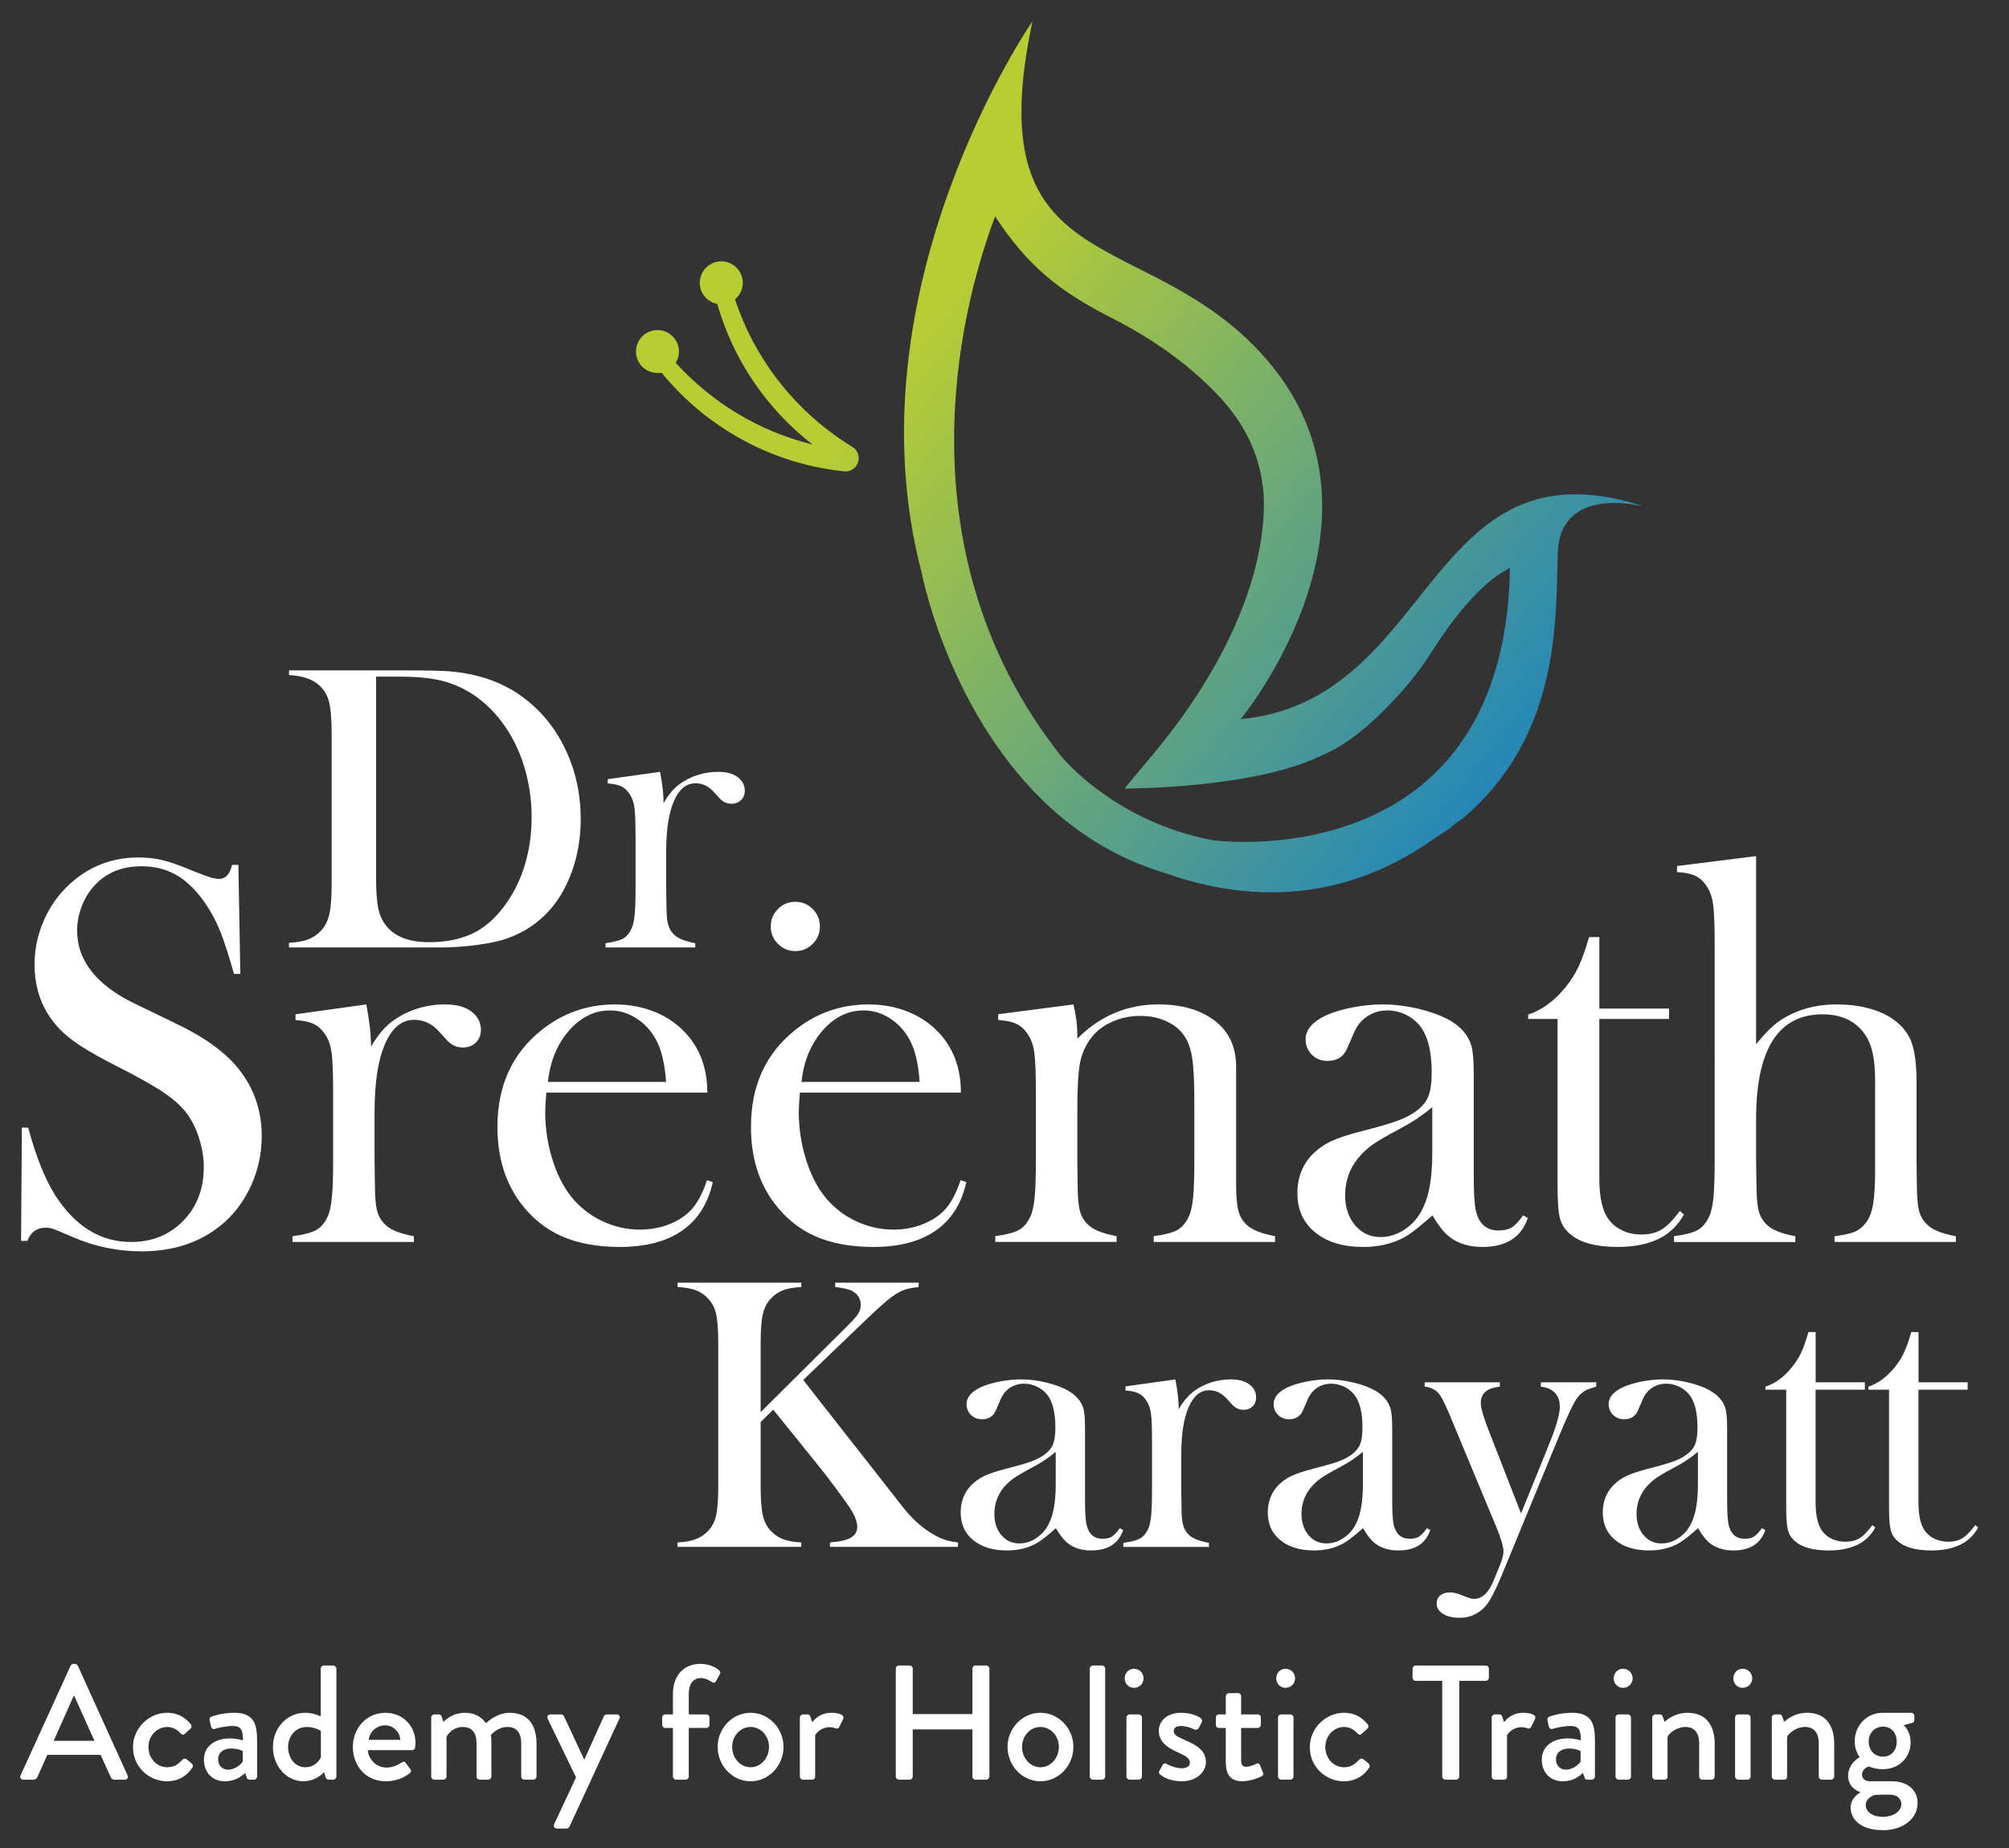 <?xml version="1.0" encoding="utf-8"?>
<!-- Generator: Adobe Illustrator 16.0.0, SVG Export Plug-In . SVG Version: 6.00 Build 0)  -->
<!DOCTYPE svg PUBLIC "-//W3C//DTD SVG 1.1//EN" "http://www.w3.org/Graphics/SVG/1.1/DTD/svg11.dtd">
<svg version="1.1" id="Layer_1" xmlns="http://www.w3.org/2000/svg" xmlns:xlink="http://www.w3.org/1999/xlink" x="0px" y="0px"
	 width="125px" height="115px" viewBox="0 0 125 115" enable-background="new 0 0 125 115" xml:space="preserve">
<rect x="0" y="0" width="125" height="115" fill="#333333" stroke="none"/>
<g>
	<path fill="#FFFFFF" d="M119.367,86.021h3.06v0.46h-3.06v7.01c0,0.849,0.144,1.446,0.432,1.812c0.152,0.198,0.352,0.357,0.602,0.47
		c0.246,0.11,0.517,0.168,0.805,0.168c0.359,0,0.66-0.073,0.901-0.225c0.242-0.148,0.505-0.423,0.795-0.81l0.18,0.152
		c-0.271,0.484-0.638,0.841-1.121,1.073c-0.474,0.231-1.071,0.353-1.784,0.353c-0.949,0-1.64-0.188-2.071-0.556
		c-0.236-0.192-0.391-0.428-0.461-0.695c-0.073-0.268-0.109-0.753-0.109-1.45V86.48h-1.285v-0.19
		c0.521-0.172,1.001-0.497,1.441-0.98c0.271-0.297,0.486-0.59,0.646-0.882c0.161-0.298,0.315-0.674,0.461-1.14l0.121-0.396h0.449
		V86.021z"/>
	<path fill="#FFFFFF" d="M47.327,87.877l5.095-5.062c0.507-0.493,0.822-0.834,0.947-1.016c0.124-0.18,0.186-0.38,0.186-0.597
		c0-0.393-0.192-0.689-0.579-0.892c-0.199-0.095-0.537-0.165-1.012-0.219v-0.271h5.194v0.271c-0.354,0.035-0.647,0.093-0.886,0.174
		c-0.237,0.086-0.495,0.229-0.778,0.432c-0.313,0.227-0.85,0.701-1.613,1.434l-3.905,3.745l5.556,7.084l0.686,0.881
		c0.506,0.627,1.032,1.119,1.579,1.472c0.328,0.218,0.617,0.369,0.866,0.46c0.252,0.095,0.563,0.166,0.942,0.214v0.274h-7.963
		v-0.274c0.603-0.048,1.036-0.147,1.301-0.302c0.264-0.152,0.396-0.381,0.396-0.677c0-0.317-0.164-0.729-0.494-1.227
		c-0.162-0.242-0.461-0.661-0.903-1.253c-0.441-0.595-0.815-1.079-1.121-1.447l-2.711-3.36l-0.782,0.772v3.985
		c0,0.816,0.045,1.428,0.137,1.827c0.093,0.397,0.265,0.727,0.513,0.982c0.217,0.224,0.469,0.388,0.752,0.497
		c0.287,0.112,0.662,0.176,1.127,0.201v0.274h-7.699v-0.274c0.466-0.025,0.842-0.089,1.127-0.201
		c0.285-0.109,0.537-0.273,0.753-0.497c0.257-0.256,0.43-0.58,0.518-0.979c0.089-0.391,0.134-1,0.134-1.831v-8.879
		c0-0.828-0.044-1.438-0.134-1.827c-0.087-0.398-0.26-0.723-0.518-0.979c-0.216-0.234-0.468-0.405-0.759-0.508
		c-0.29-0.106-0.663-0.167-1.121-0.194v-0.271h7.699v0.271c-0.457,0.027-0.829,0.088-1.116,0.194
		c-0.283,0.103-0.538,0.273-0.763,0.508c-0.248,0.256-0.42,0.584-0.513,0.981c-0.092,0.398-0.137,1.004-0.137,1.824V87.877z"/>
	<path fill="#FFFFFF" d="M69.677,95.097l0.206,0.121c-0.292,0.841-0.953,1.266-1.991,1.266c-0.569,0-1.047-0.144-1.422-0.425
		c-0.251-0.184-0.505-0.504-0.773-0.962c-0.536,0.48-0.943,0.797-1.219,0.947c-0.522,0.291-1.129,0.439-1.821,0.439
		c-0.885,0-1.587-0.216-2.105-0.642c-0.52-0.423-0.778-0.998-0.778-1.722c0-0.665,0.212-1.229,0.638-1.676
		c0.242-0.248,0.521-0.445,0.833-0.596c0.313-0.148,0.767-0.297,1.36-0.452c0.699-0.177,1.214-0.326,1.546-0.446
		c0.337-0.121,0.612-0.265,0.839-0.433c0.26-0.188,0.435-0.401,0.531-0.648c0.098-0.253,0.144-0.597,0.144-1.039
		c0-0.941-0.174-1.63-0.528-2.063c-0.161-0.196-0.367-0.355-0.623-0.477c-0.25-0.119-0.515-0.183-0.787-0.183
		c-0.331,0-0.621,0.083-0.879,0.251c-0.256,0.173-0.451,0.403-0.58,0.702l-0.298,0.697c-0.163,0.38-0.452,0.564-0.869,0.564
		c-0.274,0-0.502-0.09-0.688-0.27c-0.184-0.184-0.276-0.404-0.276-0.681c0-0.413,0.289-0.753,0.87-1.037
		c0.313-0.145,0.702-0.261,1.164-0.357c0.463-0.088,0.917-0.137,1.356-0.137c0.502,0,1.02,0.064,1.56,0.193
		c0.536,0.127,0.99,0.291,1.349,0.497c0.523,0.295,0.852,0.681,0.981,1.152c0.062,0.246,0.093,0.65,0.093,1.22v4.455
		c0,0.756,0.032,1.272,0.099,1.547c0.136,0.564,0.462,0.853,0.988,0.853c0.247,0,0.441-0.043,0.581-0.132
		C69.318,95.536,69.484,95.36,69.677,95.097 M65.688,90.346c-0.433,0.365-0.908,0.684-1.429,0.954
		c-0.586,0.313-0.987,0.549-1.213,0.711c-0.224,0.162-0.427,0.354-0.614,0.577c-0.375,0.471-0.563,1.012-0.563,1.632
		c0,0.523,0.145,0.966,0.438,1.312c0.293,0.344,0.664,0.513,1.112,0.513c0.393,0,0.763-0.116,1.111-0.367
		c0.346-0.242,0.608-0.565,0.785-0.98c0.249-0.536,0.372-1.313,0.372-2.335V90.346z"/>
	<path fill="#FFFFFF" d="M73.343,87.693c0.287-0.503,0.613-0.883,0.972-1.143c0.667-0.473,1.427-0.71,2.281-0.71
		c0.52,0,0.918,0.117,1.189,0.35c0.252,0.208,0.371,0.464,0.371,0.769c0,0.226-0.069,0.413-0.219,0.558
		c-0.148,0.145-0.341,0.216-0.573,0.216c-0.271,0-0.509-0.115-0.712-0.339l-0.373-0.406c-0.298-0.312-0.646-0.473-1.047-0.473
		c-0.549,0-0.973,0.356-1.276,1.059c-0.31,0.709-0.457,1.689-0.457,2.948v2.251l0.012,0.914c0,0.549,0.032,0.948,0.098,1.201
		c0.063,0.253,0.186,0.462,0.37,0.631c0.224,0.217,0.639,0.38,1.243,0.49v0.253h-5.328v-0.253c0.482-0.063,0.827-0.149,1.036-0.268
		c0.209-0.115,0.378-0.317,0.506-0.592c0.088-0.185,0.151-0.46,0.188-0.834c0.035-0.371,0.055-0.91,0.055-1.615v-2.96
		c0-0.821-0.02-1.396-0.061-1.73c-0.043-0.333-0.131-0.602-0.269-0.81c-0.135-0.226-0.3-0.39-0.493-0.484
		c-0.19-0.102-0.469-0.165-0.829-0.185v-0.257l3.105-0.434C73.27,86.563,73.343,87.18,73.343,87.693"/>
	<path fill="#FFFFFF" d="M88.787,95.097l0.203,0.121c-0.285,0.841-0.952,1.266-1.985,1.266c-0.573,0-1.046-0.144-1.427-0.425
		c-0.249-0.184-0.505-0.504-0.771-0.962c-0.54,0.48-0.944,0.797-1.223,0.947c-0.521,0.291-1.129,0.439-1.818,0.439
		c-0.885,0-1.586-0.216-2.105-0.642c-0.521-0.423-0.778-0.998-0.778-1.722c0-0.665,0.213-1.229,0.639-1.676
		c0.239-0.248,0.519-0.445,0.832-0.596c0.313-0.148,0.765-0.297,1.361-0.452c0.697-0.177,1.215-0.326,1.548-0.446
		c0.332-0.121,0.612-0.265,0.838-0.433c0.255-0.188,0.433-0.401,0.528-0.648c0.1-0.253,0.144-0.597,0.144-1.039
		c0-0.941-0.175-1.63-0.529-2.063c-0.159-0.196-0.364-0.355-0.621-0.477c-0.253-0.119-0.518-0.183-0.789-0.183
		c-0.328,0-0.621,0.083-0.877,0.251c-0.257,0.173-0.448,0.403-0.581,0.702l-0.301,0.697c-0.161,0.38-0.449,0.564-0.87,0.564
		c-0.268,0-0.499-0.09-0.683-0.27c-0.187-0.184-0.277-0.404-0.277-0.681c0-0.413,0.287-0.753,0.867-1.037
		c0.314-0.145,0.702-0.261,1.169-0.357c0.458-0.088,0.913-0.137,1.351-0.137c0.505,0,1.025,0.064,1.562,0.193
		c0.54,0.127,0.989,0.291,1.354,0.497c0.52,0.295,0.846,0.681,0.978,1.152c0.064,0.246,0.097,0.65,0.097,1.22v4.455
		c0,0.756,0.03,1.272,0.096,1.547c0.137,0.564,0.466,0.853,0.986,0.853c0.247,0,0.445-0.043,0.585-0.132
		C88.427,95.536,88.596,95.36,88.787,95.097 M84.801,90.346c-0.433,0.365-0.909,0.684-1.432,0.954
		c-0.583,0.313-0.988,0.549-1.212,0.711c-0.225,0.162-0.43,0.354-0.612,0.577c-0.377,0.471-0.567,1.012-0.567,1.632
		c0,0.523,0.149,0.966,0.44,1.312c0.29,0.344,0.661,0.513,1.11,0.513c0.394,0,0.761-0.116,1.109-0.367
		c0.351-0.242,0.614-0.565,0.79-0.98c0.249-0.536,0.373-1.313,0.373-2.335V90.346z"/>
	<path fill="#FFFFFF" d="M88.644,86.021h4.673v0.27c-0.331,0.045-0.566,0.108-0.712,0.188c-0.312,0.179-0.47,0.453-0.47,0.821
		c0,0.317,0.166,0.895,0.492,1.721l2.012,5.16l1.761-4.344c0.438-1.082,0.653-1.848,0.653-2.297c0-0.36-0.101-0.648-0.303-0.861
		c-0.196-0.212-0.493-0.344-0.879-0.389v-0.27h3.445v0.27c-0.343,0.094-0.602,0.19-0.764,0.298c-0.166,0.104-0.321,0.268-0.478,0.49
		c-0.233,0.357-0.602,1.151-1.106,2.379l-3.491,8.479c-0.419,1.017-0.761,1.676-1.017,1.977c-0.433,0.505-0.979,0.761-1.651,0.761
		c-0.423,0-0.768-0.083-1.03-0.248c-0.26-0.163-0.392-0.381-0.392-0.646c0-0.207,0.076-0.375,0.229-0.496
		c0.152-0.129,0.353-0.188,0.603-0.188c0.207,0,0.449,0.054,0.721,0.167c0.264,0.104,0.438,0.173,0.509,0.192
		c0.075,0.024,0.168,0.042,0.271,0.042c0.496,0,0.904-0.378,1.21-1.13l0.377-0.918c0.159-0.386,0.24-0.685,0.24-0.894
		c0-0.297-0.15-0.817-0.457-1.556l-2.499-6.005l-0.356-0.865c-0.216-0.513-0.391-0.878-0.506-1.095
		c-0.125-0.219-0.243-0.372-0.364-0.472c-0.2-0.152-0.44-0.246-0.721-0.273V86.021z"/>
	<path fill="#FFFFFF" d="M109.629,95.097l0.208,0.121c-0.289,0.841-0.951,1.266-1.988,1.266c-0.568,0-1.049-0.144-1.426-0.425
		c-0.246-0.184-0.502-0.504-0.771-0.962c-0.537,0.48-0.947,0.797-1.219,0.947c-0.525,0.291-1.132,0.439-1.822,0.439
		c-0.888,0-1.589-0.216-2.103-0.642c-0.522-0.423-0.783-0.998-0.783-1.722c0-0.665,0.217-1.229,0.641-1.676
		c0.241-0.248,0.516-0.445,0.83-0.596c0.317-0.148,0.77-0.297,1.362-0.452c0.701-0.177,1.212-0.326,1.549-0.446
		c0.335-0.121,0.615-0.265,0.834-0.433c0.262-0.188,0.438-0.401,0.533-0.648c0.098-0.253,0.144-0.597,0.144-1.039
		c0-0.941-0.175-1.63-0.527-2.063c-0.161-0.196-0.368-0.355-0.621-0.477c-0.252-0.119-0.52-0.183-0.788-0.183
		c-0.334,0-0.624,0.083-0.882,0.251c-0.256,0.173-0.452,0.403-0.578,0.702l-0.301,0.697c-0.16,0.38-0.449,0.564-0.87,0.564
		c-0.272,0-0.5-0.09-0.685-0.27c-0.183-0.184-0.276-0.404-0.276-0.681c0-0.413,0.287-0.753,0.866-1.037
		c0.316-0.145,0.704-0.261,1.164-0.357c0.467-0.088,0.918-0.137,1.358-0.137c0.503,0,1.02,0.064,1.561,0.193
		c0.536,0.127,0.982,0.291,1.348,0.497c0.522,0.295,0.851,0.681,0.98,1.152c0.063,0.246,0.095,0.65,0.095,1.22v4.455
		c0,0.756,0.034,1.272,0.096,1.547c0.138,0.564,0.466,0.853,0.991,0.853c0.247,0,0.44-0.043,0.584-0.132
		C109.272,95.536,109.438,95.36,109.629,95.097 M105.644,90.346c-0.433,0.365-0.91,0.684-1.429,0.954
		c-0.587,0.313-0.991,0.549-1.216,0.711s-0.424,0.354-0.609,0.577c-0.376,0.471-0.563,1.012-0.563,1.632
		c0,0.523,0.143,0.966,0.438,1.312c0.289,0.344,0.659,0.513,1.108,0.513c0.394,0,0.763-0.116,1.111-0.367
		c0.352-0.242,0.612-0.565,0.786-0.98c0.25-0.536,0.374-1.313,0.374-2.335V90.346z"/>
	<path fill="#FFFFFF" d="M112.967,86.021h3.063v0.46h-3.063v7.01c0,0.849,0.146,1.446,0.433,1.812
		c0.151,0.198,0.353,0.357,0.601,0.47c0.25,0.11,0.519,0.168,0.809,0.168c0.358,0,0.659-0.073,0.9-0.225
		c0.238-0.148,0.503-0.423,0.792-0.81l0.18,0.152c-0.264,0.484-0.638,0.841-1.111,1.073c-0.48,0.231-1.078,0.353-1.792,0.353
		c-0.951,0-1.639-0.188-2.071-0.556c-0.233-0.192-0.384-0.428-0.46-0.695c-0.073-0.268-0.11-0.753-0.11-1.45V86.48h-1.291v-0.19
		c0.525-0.172,1.009-0.497,1.452-0.98c0.263-0.297,0.482-0.59,0.64-0.882c0.163-0.298,0.317-0.674,0.461-1.14l0.12-0.396h0.449
		V86.021z"/>
	<path fill="#FFFFFF" d="M1.311,77.219l0.051-7.056l0.394,0.017c0.479,1.793,1.048,3.212,1.708,4.246
		c1.242,1.907,2.804,2.862,4.685,2.862c1.312,0,2.392-0.436,3.248-1.314c0.855-0.879,1.282-1.99,1.282-3.333
		c0-0.581-0.095-1.177-0.282-1.779c-0.188-0.604-0.443-1.121-0.761-1.558c-0.331-0.44-0.795-0.87-1.392-1.276
		c-0.599-0.412-1.514-0.932-2.744-1.559c-1.082-0.547-1.912-1.011-2.488-1.385c-0.575-0.375-1.04-0.755-1.393-1.146
		c-0.98-1.068-1.469-2.375-1.469-3.914c0-0.944,0.19-1.855,0.572-2.734c0.383-0.877,0.914-1.628,1.598-2.256
		c1.209-1.115,2.638-1.674,4.289-1.674c0.537,0,1.033,0.053,1.489,0.163c0.454,0.108,1.065,0.321,1.829,0.64
		c0.568,0.228,0.957,0.373,1.163,0.437c0.206,0.061,0.387,0.094,0.547,0.094c0.397,0,0.664-0.291,0.803-0.873h0.392l0.121,6.786
		h-0.394c-0.306-1.083-0.572-1.912-0.793-2.487c-0.223-0.575-0.486-1.108-0.793-1.597c-0.557-0.89-1.172-1.547-1.842-1.976
		c-0.671-0.427-1.446-0.639-2.321-0.639c-1.274,0-2.281,0.433-3.021,1.3c-0.307,0.354-0.55,0.771-0.726,1.249
		c-0.176,0.48-0.264,0.958-0.264,1.437c0,1.905,1.222,3.44,3.669,4.604l2.406,1.162c1.853,0.879,3.191,1.849,4.011,2.909
		c0.933,1.185,1.4,2.567,1.4,4.138c0,1.052-0.211,2.049-0.633,3.004c-0.592,1.329-1.481,2.354-2.668,3.077
		c-1.184,0.724-2.58,1.083-4.186,1.083c-1.469,0-2.882-0.294-4.239-0.874c-0.705-0.306-1.129-0.482-1.263-0.527
		c-0.138-0.047-0.292-0.069-0.463-0.069c-0.547,0-0.922,0.278-1.127,0.819H1.311z"/>
	<path fill="#FFFFFF" d="M23.086,65.133c0.41-0.714,0.872-1.256,1.385-1.624c0.946-0.667,2.023-1.004,3.231-1.004
		c0.739,0,1.304,0.164,1.692,0.493c0.353,0.296,0.529,0.661,0.529,1.094c0,0.318-0.106,0.58-0.315,0.786
		c-0.212,0.206-0.481,0.308-0.812,0.308c-0.389,0-0.725-0.159-1.01-0.479l-0.528-0.579c-0.422-0.444-0.917-0.666-1.488-0.666
		c-0.775,0-1.379,0.499-1.813,1.503c-0.434,0.999-0.65,2.398-0.65,4.185v3.19l0.019,1.295c0,0.775,0.046,1.343,0.136,1.699
		c0.091,0.359,0.268,0.66,0.531,0.896c0.317,0.308,0.905,0.539,1.759,0.701v0.357h-7.555v-0.357c0.684-0.093,1.174-0.22,1.47-0.383
		c0.297-0.164,0.537-0.444,0.719-0.841c0.124-0.265,0.213-0.655,0.263-1.184c0.054-0.527,0.079-1.291,0.079-2.287v-4.199
		c0-1.17-0.029-1.986-0.085-2.459c-0.058-0.47-0.182-0.854-0.377-1.148c-0.193-0.316-0.427-0.546-0.701-0.687
		c-0.274-0.145-0.667-0.23-1.178-0.266v-0.359l4.405-0.613C22.989,63.527,23.086,64.404,23.086,65.133"/>
	<path fill="#FFFFFF" d="M33.992,67.99c-0.047,0.561-0.069,0.966-0.069,1.215c0,0.992,0.144,1.962,0.434,2.901
		c0.29,0.95,0.685,1.737,1.183,2.363c0.513,0.637,1.146,1.138,1.901,1.504c0.756,0.362,1.546,0.546,2.377,0.546
		c0.613,0,1.196-0.104,1.745-0.306c0.552-0.209,1.009-0.491,1.372-0.855c0.409-0.402,0.761-1.039,1.056-1.915l0.36,0.119
		c-0.297,1.335-0.932,2.339-1.906,3.017c-0.974,0.679-2.27,1.018-3.889,1.018c-1.4,0-2.604-0.226-3.606-0.666
		c-1.003-0.444-1.851-1.132-2.546-2.053c-0.968-1.286-1.453-2.869-1.453-4.752c0-2.565,0.917-4.571,2.752-6.031
		c1.333-1.062,2.854-1.59,4.563-1.59c0.912,0,1.756,0.164,2.531,0.486c0.774,0.325,1.429,0.796,1.965,1.407
		c0.831,0.959,1.248,2.156,1.248,3.592H33.992z M41.444,67.325c-0.08-1.14-0.29-2.017-0.63-2.632
		c-0.306-0.561-0.714-1.002-1.225-1.326c-0.51-0.324-1.054-0.488-1.633-0.488c-0.975,0-1.829,0.424-2.562,1.265
		c-0.731,0.847-1.166,1.903-1.301,3.182H41.444z"/>
	<path fill="#FFFFFF" d="M49.769,67.99c-0.046,0.561-0.068,0.966-0.068,1.215c0,0.992,0.146,1.962,0.434,2.901
		c0.29,0.95,0.686,1.737,1.185,2.363c0.511,0.637,1.144,1.138,1.899,1.504c0.755,0.362,1.547,0.546,2.375,0.546
		c0.614,0,1.196-0.104,1.746-0.306c0.552-0.209,1.008-0.491,1.373-0.855c0.408-0.402,0.759-1.039,1.055-1.915l0.358,0.119
		c-0.296,1.335-0.931,2.339-1.906,3.017c-0.974,0.679-2.269,1.018-3.888,1.018c-1.401,0-2.604-0.226-3.606-0.666
		c-1.003-0.444-1.851-1.132-2.545-2.053c-0.971-1.286-1.456-2.869-1.456-4.752c0-2.565,0.918-4.571,2.754-6.031
		c1.333-1.062,2.854-1.59,4.563-1.59c0.912,0,1.756,0.164,2.53,0.486c0.774,0.325,1.43,0.796,1.967,1.407
		c0.83,0.959,1.248,2.156,1.248,3.592H49.769z M57.22,67.325c-0.08-1.14-0.288-2.017-0.63-2.632
		c-0.305-0.561-0.714-1.002-1.224-1.326c-0.512-0.324-1.055-0.488-1.633-0.488c-0.977,0-1.831,0.424-2.563,1.265
		c-0.731,0.847-1.165,1.903-1.301,3.182H57.22z"/>
	<path fill="#FFFFFF" d="M66.79,62.505c0.159,0.666,0.241,1.282,0.241,1.855v0.274c1.413-1.419,3.095-2.13,5.045-2.13
		c1.458,0,2.629,0.34,3.518,1.023c0.878,0.673,1.318,1.627,1.318,2.868v7.238c0,0.775,0.045,1.343,0.136,1.698
		c0.092,0.36,0.27,0.661,0.528,0.896c0.322,0.308,0.906,0.539,1.759,0.701v0.357h-7.551v-0.357c0.684-0.093,1.174-0.223,1.47-0.387
		c0.296-0.166,0.533-0.446,0.716-0.844c0.126-0.26,0.214-0.656,0.267-1.185c0.052-0.532,0.075-1.29,0.075-2.279v-3.62
		c0-1.24-0.039-2.15-0.128-2.729c-0.085-0.582-0.244-1.051-0.484-1.403c-0.263-0.396-0.637-0.708-1.127-0.93
		c-0.487-0.22-1.023-0.332-1.62-0.332c-0.637,0-1.23,0.124-1.783,0.376c-0.55,0.249-0.984,0.59-1.301,1.022
		c-0.343,0.457-0.567,0.97-0.673,1.547c-0.11,0.571-0.164,1.526-0.164,2.86v3.343l0.018,1.264c0,0.775,0.046,1.343,0.135,1.698
		c0.091,0.36,0.268,0.661,0.532,0.896c0.317,0.308,0.905,0.539,1.759,0.701v0.357h-7.553v-0.357c0.684-0.093,1.172-0.22,1.466-0.383
		c0.3-0.164,0.537-0.444,0.722-0.841c0.125-0.265,0.213-0.655,0.265-1.184c0.051-0.527,0.076-1.291,0.076-2.287v-4.199
		c0-1.17-0.027-1.986-0.087-2.459c-0.057-0.47-0.182-0.854-0.373-1.148c-0.195-0.316-0.43-0.546-0.704-0.687
		c-0.274-0.145-0.665-0.23-1.179-0.266v-0.359L66.79,62.505z"/>
	<path fill="#FFFFFF" d="M94.773,75.631l0.286,0.168c-0.406,1.197-1.344,1.798-2.817,1.798c-0.812,0-1.485-0.201-2.019-0.601
		c-0.355-0.262-0.718-0.718-1.095-1.365c-0.766,0.686-1.344,1.134-1.73,1.351c-0.742,0.41-1.604,0.615-2.585,0.615
		c-1.254,0-2.252-0.305-2.984-0.906c-0.739-0.603-1.106-1.416-1.106-2.444c0-0.947,0.3-1.736,0.903-2.373
		c0.346-0.354,0.739-0.638,1.18-0.846c0.445-0.213,1.091-0.428,1.936-0.64c0.989-0.255,1.722-0.462,2.196-0.639
		c0.473-0.168,0.869-0.376,1.186-0.613c0.362-0.261,0.614-0.568,0.753-0.922c0.136-0.357,0.203-0.845,0.203-1.469
		c0-1.335-0.247-2.307-0.752-2.926c-0.227-0.285-0.521-0.514-0.878-0.684c-0.36-0.17-0.733-0.257-1.118-0.257
		c-0.469,0-0.886,0.122-1.25,0.361c-0.365,0.237-0.636,0.566-0.822,0.989l-0.429,0.991c-0.229,0.539-0.636,0.802-1.226,0.802
		c-0.388,0-0.713-0.125-0.979-0.381c-0.259-0.259-0.392-0.58-0.392-0.968c0-0.579,0.413-1.069,1.232-1.468
		c0.445-0.205,0.996-0.378,1.652-0.505c0.658-0.134,1.299-0.194,1.929-0.194c0.706,0,1.441,0.091,2.206,0.271
		c0.765,0.185,1.402,0.416,1.92,0.699c0.74,0.422,1.203,0.968,1.387,1.64c0.087,0.344,0.137,0.92,0.137,1.727v6.327
		c0,1.068,0.042,1.799,0.135,2.188c0.193,0.809,0.663,1.215,1.403,1.215c0.352,0,0.626-0.066,0.829-0.195
		C94.267,76.26,94.496,76.005,94.773,75.631 M89.117,68.896c-0.614,0.513-1.29,0.966-2.028,1.35
		c-0.831,0.444-1.406,0.784-1.724,1.009c-0.315,0.229-0.608,0.504-0.869,0.822c-0.533,0.661-0.802,1.431-0.802,2.307
		c0,0.751,0.209,1.373,0.623,1.864c0.415,0.487,0.941,0.734,1.578,0.734c0.555,0,1.081-0.176,1.572-0.521
		c0.499-0.35,0.867-0.813,1.119-1.395c0.353-0.76,0.53-1.869,0.53-3.315V68.896z"/>
	<path fill="#FFFFFF" d="M99.51,62.763h4.337v0.648H99.51v9.943c0,1.199,0.205,2.055,0.611,2.565
		c0.217,0.288,0.503,0.508,0.851,0.665c0.352,0.164,0.733,0.239,1.143,0.239c0.511,0,0.938-0.104,1.277-0.313
		c0.34-0.212,0.716-0.595,1.126-1.153l0.256,0.222c-0.377,0.681-0.904,1.188-1.581,1.52c-0.68,0.328-1.527,0.497-2.544,0.497
		c-1.341,0-2.32-0.263-2.936-0.787c-0.331-0.272-0.548-0.596-0.651-0.983c-0.101-0.38-0.151-1.069-0.151-2.059V63.411h-1.828v-0.275
		c0.739-0.238,1.421-0.702,2.051-1.384c0.378-0.42,0.681-0.841,0.911-1.256s0.446-0.955,0.654-1.615l0.175-0.566h0.637V62.763z"/>
	<path fill="#FFFFFF" d="M109.264,53.275v11.704c0.402-0.49,0.756-0.867,1.064-1.142c0.309-0.272,0.677-0.515,1.109-0.719
		c0.833-0.409,1.778-0.613,2.835-0.613c1.347,0,2.458,0.268,3.334,0.801c0.629,0.398,1.059,0.886,1.294,1.461
		c0.23,0.575,0.349,1.436,0.349,2.587v4.982l0.017,1.299c0,0.775,0.046,1.343,0.135,1.699c0.093,0.359,0.27,0.657,0.534,0.896
		c0.316,0.308,0.903,0.539,1.76,0.701v0.357h-7.549v-0.357c0.601-0.081,1.03-0.178,1.286-0.29c0.256-0.115,0.485-0.31,0.688-0.581
		c0.211-0.285,0.352-0.674,0.43-1.162c0.081-0.487,0.121-1.21,0.121-2.165v-5.414c0-0.818-0.065-1.468-0.194-1.945
		c-0.117-0.479-0.332-0.893-0.626-1.248c-0.579-0.67-1.4-1.005-2.456-1.005c-2.751,0-4.13,2.175-4.13,6.52v2.731l0.022,1.264
		c0,0.775,0.043,1.343,0.135,1.699c0.087,0.359,0.271,0.657,0.528,0.896c0.316,0.308,0.904,0.539,1.757,0.701v0.357h-7.551v-0.357
		c0.683-0.093,1.176-0.223,1.471-0.386c0.298-0.167,0.533-0.447,0.716-0.84c0.127-0.265,0.213-0.661,0.268-1.189
		c0.05-0.529,0.075-1.296,0.075-2.294V58.822c0-1.159-0.028-1.979-0.084-2.457c-0.057-0.477-0.186-0.866-0.377-1.159
		c-0.193-0.321-0.43-0.546-0.701-0.683c-0.272-0.138-0.662-0.224-1.179-0.257v-0.375L109.264,53.275z"/>
	<path fill="#FFFFFF" d="M17.982,58.668c0.489-0.023,0.88-0.093,1.174-0.203c0.295-0.108,0.561-0.285,0.796-0.529
		c0.26-0.271,0.439-0.613,0.538-1.029c0.096-0.416,0.145-1.055,0.145-1.914v-9.31c0-0.926-0.058-1.604-0.17-2.035
		c-0.113-0.426-0.335-0.78-0.664-1.057c-0.413-0.348-1.019-0.54-1.819-0.583v-0.291h6.947c1.541,0,2.522,0.017,2.944,0.052
		c1.776,0.135,3.284,0.639,4.521,1.516c1.178,0.834,2.097,1.926,2.753,3.277c0.657,1.352,0.984,2.823,0.984,4.415
		c0,1.162-0.186,2.259-0.561,3.29c-0.375,1.032-0.896,1.891-1.56,2.57c-0.934,0.962-2.102,1.572-3.499,1.833
		c-1.044,0.194-2.11,0.291-3.196,0.291h-9.335V58.668z M23.401,42.108v12.556c0,0.826,0.047,1.455,0.138,1.883
		c0.094,0.429,0.266,0.795,0.519,1.098c0.54,0.656,1.415,0.987,2.627,0.987c1.037,0,1.922-0.173,2.66-0.514
		c0.736-0.34,1.396-0.894,1.979-1.662c0.57-0.738,1.006-1.589,1.304-2.544c0.299-0.955,0.45-1.971,0.45-3.05
		c0-1.194-0.182-2.332-0.543-3.411c-0.361-1.078-0.88-2.021-1.555-2.831c-0.934-1.118-2.05-1.86-3.346-2.22
		c-0.707-0.195-1.608-0.292-2.704-0.292H23.401z"/>
	<path fill="#FFFFFF" d="M41.287,49.977c0.304-0.53,0.644-0.931,1.023-1.2c0.7-0.494,1.495-0.745,2.389-0.745
		c0.546,0,0.963,0.124,1.25,0.368c0.26,0.219,0.391,0.488,0.391,0.809c0,0.236-0.078,0.428-0.233,0.579
		c-0.157,0.152-0.356,0.228-0.601,0.228c-0.287,0-0.535-0.119-0.745-0.352l-0.392-0.429c-0.312-0.329-0.677-0.491-1.099-0.491
		c-0.573,0-1.02,0.369-1.339,1.108c-0.32,0.741-0.48,1.771-0.48,3.091V55.3l0.014,0.958c0,0.574,0.032,0.992,0.099,1.255
		c0.068,0.265,0.2,0.486,0.393,0.663c0.235,0.228,0.669,0.398,1.301,0.518v0.265h-5.583v-0.265c0.503-0.068,0.868-0.163,1.085-0.284
		c0.22-0.121,0.397-0.329,0.532-0.622c0.091-0.192,0.157-0.482,0.196-0.873c0.038-0.39,0.056-0.952,0.056-1.691V52.12
		c0-0.861-0.022-1.468-0.063-1.813c-0.043-0.349-0.135-0.632-0.279-0.851c-0.142-0.234-0.316-0.403-0.517-0.51
		c-0.203-0.102-0.493-0.168-0.872-0.194v-0.265l3.256-0.456C41.215,48.789,41.287,49.438,41.287,49.977"/>
	<path fill="#FFFFFF" d="M49.484,56.119c0.421,0,0.781,0.147,1.08,0.446c0.3,0.301,0.449,0.663,0.449,1.094
		c0,0.42-0.149,0.78-0.449,1.079c-0.299,0.299-0.659,0.449-1.08,0.449c-0.42,0-0.78-0.15-1.079-0.449
		c-0.3-0.299-0.449-0.658-0.449-1.079c0-0.432,0.149-0.793,0.449-1.094C48.704,56.266,49.064,56.119,49.484,56.119"/>
	<g>
		<defs>
			<path id="SVGID_1_" d="M44.123,16.494c-0.351,0.243-0.583,0.648-0.583,1.104c0,0.656,0.469,1.2,1.088,1.313
				c1.004,3.516,3.112,6.568,5.929,8.751c-3.335-0.82-6.282-2.625-8.514-5.086c0.128-0.202,0.201-0.442,0.201-0.702
				c0-0.736-0.599-1.334-1.335-1.334c-0.142,0-0.279,0.022-0.406,0.063c-0.318,0.1-0.583,0.315-0.747,0.598
				c-0.118,0.195-0.185,0.427-0.185,0.673c0,0.74,0.599,1.338,1.338,1.338c0.086,0,0.168-0.007,0.25-0.024
				c2.464,3.015,5.946,5.168,9.925,5.933c0.446,0.084,0.895,0.153,1.352,0.199c0.007,0.002,0.019,0.005,0.027,0.005
				c0.033,0.006,0.066,0.009,0.097,0.011c0.016,0.003,0.028,0.003,0.042,0.003c0.458,0,0.827-0.372,0.827-0.827
				c0-0.275-0.133-0.52-0.341-0.668c-0.04-0.022-0.076-0.046-0.115-0.069c-0.285-0.178-0.567-0.365-0.842-0.555
				c-2.968-2.077-5.241-5.081-6.399-8.591c0.295-0.244,0.484-0.615,0.484-1.03c0-0.648-0.463-1.189-1.077-1.311
				c-0.083-0.017-0.172-0.026-0.261-0.026C44.595,16.262,44.339,16.348,44.123,16.494"/>
		</defs>
		<clipPath id="SVGID_2_">
			<use xlink:href="#SVGID_1_"  overflow="visible"/>
		</clipPath>
		
			<linearGradient id="SVGID_3_" gradientUnits="userSpaceOnUse" x1="-295.606" y1="369.553" x2="-295.304" y2="369.553" gradientTransform="matrix(125.366 98.128 98.128 -125.366 847 75363.438)">
			<stop  offset="0" style="stop-color:#B8CD33"/>
			<stop  offset="1" style="stop-color:#1E84BD"/>
		</linearGradient>
		<polygon clip-path="url(#SVGID_2_)" fill="url(#SVGID_3_)" points="44.835,9.538 59.773,21.23 48.163,36.063 33.225,24.371 		"/>
	</g>
	<g>
		<defs>
			<path id="SVGID_4_" d="M75.469,52.287c-6.107-1.151-9.371-5.122-9.515-5.318l-0.036-0.056l-0.033-0.035
				c-8.955-11.475-7.019-25.252-3.97-33.418c1.989,3.052,3.939,4.641,7.252,6.326c2.136,1.086,4.292,2.481,6.249,4.427
				c2.02,2.01,2.99,4.029,3.204,6.499c0.091,1.438,0.219,8.083-7.531,17.003l-1.12,1.354l-0.003,0.001v0.001l0.011-0.001
				c0.315,0,8.108-0.014,12.253-2.058c0.012-0.006,0.021-0.01,0.028-0.014c1.646-0.666,3.235-2.102,4.438-3.402
				c0.819-0.851,1.514-1.735,2.093-2.588c0.016-0.025,0.028-0.041,0.028-0.041c0.106-0.163,0.217-0.326,0.316-0.485
				c2.393-3.765,4.186-4.843,4.818-5.13c-0.259,15.43-11.799,17.042-16.531,17.042C76.355,52.392,75.637,52.311,75.469,52.287
				 M57.348,35.653c0.003,0.013,0.005,0.024,0.008,0.034c0.119,0.598,2.029,9.605,8.657,15.144c0,0,0.003,0.003,0.009,0.006
				c1.771,1.48,3.884,2.71,6.392,3.468c4.433,1.595,10.617,2.284,16.781-2.093c0.34-0.213,0.693-0.448,1.053-0.705
				c0.185-0.171,0.429-0.36,0.758-0.57c1.058-0.897,1.925-1.855,2.63-2.849c0.008-0.008,0.016-0.014,0.019-0.021l-0.003-0.003
				c3.358-4.717,3.167-10.236,3.271-13.651c0.121-4.143,5.02-2.957,5.02-2.957l0.197,0.011
				C88.68,27.193,89.335,43.606,77.195,44.753c0,0,10.915-13.197,0.717-23.346c-7.341-7.304-17.029-4.281-13.674-20.08
				C64.238,1.327,52.709,17.956,57.348,35.653"/>
		</defs>
		<clipPath id="SVGID_5_">
			<use xlink:href="#SVGID_4_"  overflow="visible"/>
		</clipPath>
		
			<linearGradient id="SVGID_6_" gradientUnits="userSpaceOnUse" x1="-295.606" y1="369.641" x2="-295.304" y2="369.641" gradientTransform="matrix(125.366 98.128 98.128 -125.366 847 75363.438)">
			<stop  offset="0" style="stop-color:#B8CD33"/>
			<stop  offset="1" style="stop-color:#1E84BD"/>
		</linearGradient>
		<polygon clip-path="url(#SVGID_5_)" fill="url(#SVGID_6_)" points="71.487,-22.664 128.959,22.321 83.358,80.577 25.888,35.593 		
			"/>
	</g>
	<path fill="#FFFFFF" d="M1.28,110.481l3.115-6.828c0.031-0.061,0.121-0.112,0.172-0.112h0.102c0.051,0,0.143,0.052,0.172,0.112
		l3.096,6.828c0.061,0.132-0.021,0.266-0.173,0.266H7.124c-0.122,0-0.192-0.063-0.233-0.153l-0.63-1.39H2.943
		c-0.202,0.467-0.415,0.923-0.619,1.39c-0.03,0.072-0.112,0.153-0.233,0.153H1.453C1.3,110.747,1.219,110.613,1.28,110.481
		 M5.876,108.331l-1.248-2.78H4.577l-1.237,2.78H5.876z"/>
	<path fill="#FFFFFF" d="M10.403,106.585c0.62,0,1.097,0.255,1.472,0.722c0.071,0.091,0.051,0.213-0.041,0.284l-0.334,0.304
		c-0.123,0.111-0.193,0.031-0.274-0.041c-0.184-0.203-0.478-0.386-0.812-0.386c-0.66,0-1.177,0.56-1.177,1.249
		c0,0.699,0.508,1.258,1.167,1.258c0.519,0,0.731-0.264,0.944-0.468c0.092-0.091,0.183-0.091,0.273-0.02l0.274,0.224
		c0.102,0.082,0.143,0.185,0.072,0.285c-0.325,0.518-0.873,0.852-1.573,0.852c-1.136,0-2.12-0.904-2.12-2.121
		C8.273,107.529,9.277,106.585,10.403,106.585"/>
	<path fill="#FFFFFF" d="M14.312,108.18c0.426,0,0.801,0.12,0.801,0.12c0.01-0.638-0.111-0.893-0.628-0.893
		c-0.468,0-0.924,0.122-1.137,0.184c-0.122,0.03-0.193-0.052-0.223-0.164l-0.082-0.374c-0.029-0.132,0.042-0.204,0.132-0.232
		c0.072-0.031,0.649-0.235,1.4-0.235c1.299,0,1.421,0.792,1.421,1.807v2.162c0,0.101-0.091,0.193-0.192,0.193h-0.285
		c-0.091,0-0.132-0.041-0.172-0.143l-0.101-0.274c-0.223,0.212-0.619,0.518-1.249,0.518c-0.76,0-1.309-0.518-1.309-1.36
		C12.688,108.748,13.276,108.18,14.312,108.18 M14.19,110.127c0.406,0,0.792-0.304,0.914-0.508v-0.649
		c-0.061-0.041-0.346-0.162-0.711-0.162c-0.487,0-0.822,0.253-0.822,0.67C13.571,109.843,13.814,110.127,14.19,110.127"/>
	<path fill="#FFFFFF" d="M18.982,106.585c0.517,0,0.882,0.192,0.973,0.225v-2.973c0-0.103,0.092-0.193,0.193-0.193h0.588
		c0.102,0,0.193,0.091,0.193,0.193v6.717c0,0.101-0.091,0.193-0.193,0.193h-0.304c-0.091,0-0.152-0.072-0.183-0.174l-0.082-0.294
		c0,0-0.486,0.568-1.289,0.568c-1.075,0-1.896-0.965-1.896-2.131C16.982,107.529,17.854,106.585,18.982,106.585 M19.001,109.975
		c0.619,0,0.913-0.497,0.964-0.609v-1.652c0,0-0.355-0.245-0.882-0.245c-0.68,0-1.157,0.56-1.157,1.249
		C17.926,109.396,18.352,109.975,19.001,109.975"/>
	<path fill="#FFFFFF" d="M23.985,106.587c1.055,0,1.867,0.79,1.867,1.877c0,0.069-0.01,0.201-0.021,0.272
		c-0.01,0.102-0.091,0.174-0.183,0.174h-2.76c0.03,0.547,0.507,1.086,1.167,1.086c0.366,0,0.7-0.163,0.903-0.295
		c0.122-0.071,0.193-0.111,0.274-0.011l0.284,0.386c0.072,0.081,0.102,0.162-0.02,0.264c-0.294,0.254-0.822,0.508-1.502,0.508
		c-1.227,0-2.039-0.965-2.039-2.131C21.956,107.57,22.768,106.587,23.985,106.587 M24.908,108.269
		c-0.03-0.484-0.436-0.901-0.934-0.901c-0.548,0-0.973,0.396-1.035,0.901H24.908z"/>
	<path fill="#FFFFFF" d="M26.828,106.88c0-0.103,0.091-0.192,0.193-0.192h0.284c0.091,0,0.142,0.05,0.173,0.122l0.111,0.345
		c0.091-0.092,0.558-0.569,1.339-0.569c0.588,0,1.015,0.235,1.309,0.65c0.112-0.111,0.7-0.65,1.472-0.65
		c1.238,0,1.674,0.873,1.674,1.929v2.04c0,0.101-0.081,0.193-0.192,0.193h-0.568c-0.112,0-0.193-0.093-0.193-0.193v-2.08
		c0-0.64-0.294-1.006-0.842-1.006c-0.619,0-0.974,0.437-1.045,0.497c0.021,0.092,0.03,0.285,0.03,0.487v2.102
		c0,0.101-0.091,0.193-0.193,0.193h-0.538c-0.111,0-0.192-0.093-0.192-0.193v-2.08c0-0.65-0.293-1.006-0.862-1.006
		c-0.608,0-0.954,0.477-1.005,0.609v2.477c0,0.101-0.091,0.193-0.192,0.193h-0.568c-0.102,0-0.193-0.093-0.193-0.193V106.88z"/>
	<path fill="#FFFFFF" d="M34.075,106.952c-0.061-0.132,0.02-0.265,0.172-0.265h0.67c0.061,0,0.142,0.05,0.173,0.111l1.258,2.698
		h0.01l1.217-2.698c0.041-0.091,0.122-0.111,0.213-0.111h0.578c0.162,0,0.244,0.133,0.173,0.265l-3.105,6.717
		c-0.029,0.06-0.091,0.121-0.172,0.121h-0.608c-0.153,0-0.245-0.133-0.173-0.274l1.36-2.911L34.075,106.952z"/>
	<path fill="#FFFFFF" d="M41.87,107.529h-0.478c-0.111,0-0.192-0.092-0.192-0.191v-0.458c0-0.111,0.081-0.192,0.192-0.192h0.478
		v-1.258c0-1.259,0.751-1.889,1.724-1.889c0.548,0,0.975,0.244,1.157,0.407c0.071,0.06,0.081,0.161,0.041,0.232l-0.254,0.457
		c-0.05,0.091-0.152,0.103-0.253,0.03c-0.132-0.092-0.426-0.244-0.669-0.244c-0.446,0-0.761,0.326-0.761,1.006v1.258h1.096
		c0.111,0,0.192,0.081,0.192,0.192v0.458c0,0.1-0.081,0.191-0.192,0.191h-1.096v3.024c0,0.101-0.091,0.193-0.193,0.193h-0.598
		c-0.102,0-0.193-0.093-0.193-0.193V107.529z"/>
	<path fill="#FFFFFF" d="M46.701,106.585c1.136,0,2.05,0.975,2.05,2.12c0,1.169-0.914,2.143-2.05,2.143
		c-1.136,0-2.049-0.974-2.049-2.143C44.652,107.56,45.565,106.585,46.701,106.585 M46.701,109.975c0.64,0,1.147-0.568,1.147-1.27
		c0-0.678-0.507-1.237-1.147-1.237c-0.639,0-1.146,0.56-1.146,1.237C45.554,109.406,46.062,109.975,46.701,109.975"/>
	<path fill="#FFFFFF" d="M49.767,106.88c0-0.103,0.091-0.192,0.193-0.192h0.293c0.071,0,0.152,0.061,0.173,0.143l0.111,0.344
		c0.071-0.101,0.447-0.589,1.187-0.589c0.387,0,0.853,0.103,0.742,0.376l-0.244,0.497c-0.051,0.112-0.152,0.133-0.244,0.092
		c-0.061-0.03-0.213-0.07-0.345-0.07c-0.588,0-0.872,0.425-0.913,0.496v2.578c0,0.172-0.112,0.193-0.274,0.193H49.96
		c-0.103,0-0.193-0.093-0.193-0.193V106.88z"/>
	<path fill="#FFFFFF" d="M55.736,103.837c0-0.103,0.091-0.193,0.192-0.193h0.67c0.111,0,0.192,0.091,0.192,0.193v2.829h3.714v-2.829
		c0-0.103,0.081-0.193,0.192-0.193h0.67c0.102,0,0.193,0.091,0.193,0.193v6.717c0,0.101-0.091,0.193-0.193,0.193h-0.67
		c-0.111,0-0.192-0.093-0.192-0.193v-2.933H56.79v2.933c0,0.101-0.081,0.193-0.192,0.193h-0.67c-0.101,0-0.192-0.093-0.192-0.193
		V103.837z"/>
	<path fill="#FFFFFF" d="M64.737,106.585c1.137,0,2.05,0.975,2.05,2.12c0,1.169-0.913,2.143-2.05,2.143s-2.048-0.974-2.048-2.143
		C62.689,107.56,63.601,106.585,64.737,106.585 M64.737,109.975c0.64,0,1.146-0.568,1.146-1.27c0-0.678-0.507-1.237-1.146-1.237
		c-0.639,0-1.146,0.56-1.146,1.237C63.591,109.406,64.099,109.975,64.737,109.975"/>
	<path fill="#FFFFFF" d="M67.804,103.837c0-0.103,0.09-0.193,0.192-0.193h0.578c0.102,0,0.192,0.091,0.192,0.193v6.717
		c0,0.101-0.091,0.193-0.192,0.193h-0.578c-0.103,0-0.192-0.093-0.192-0.193V103.837z"/>
	<path fill="#FFFFFF" d="M69.977,104.444c0-0.335,0.253-0.598,0.578-0.598c0.334,0,0.598,0.263,0.598,0.598
		c0,0.324-0.264,0.589-0.598,0.589C70.229,105.033,69.977,104.769,69.977,104.444 M70.088,106.88c0-0.103,0.09-0.192,0.192-0.192
		h0.579c0.101,0,0.192,0.09,0.192,0.192v3.674c0,0.101-0.092,0.193-0.192,0.193H70.28c-0.103,0-0.192-0.093-0.192-0.193V106.88z"/>
	<path fill="#FFFFFF" d="M72.128,110.218l0.213-0.395c0.04-0.081,0.152-0.112,0.254-0.051c0,0,0.446,0.264,0.942,0.264
		c0.307,0,0.498-0.122,0.498-0.346c0-0.272-0.223-0.405-0.782-0.659c-0.627-0.273-1.155-0.659-1.155-1.328
		c0-0.509,0.416-1.118,1.39-1.118c0.568,0,0.994,0.184,1.197,0.314c0.091,0.062,0.142,0.193,0.081,0.295l-0.183,0.345
		c-0.052,0.092-0.183,0.123-0.265,0.082c0,0-0.445-0.214-0.831-0.214c-0.345,0-0.457,0.152-0.457,0.306
		c0,0.263,0.254,0.375,0.649,0.547c0.74,0.326,1.351,0.641,1.351,1.4c0,0.629-0.6,1.188-1.503,1.188
		c-0.679,0-1.126-0.243-1.338-0.415C72.128,110.392,72.087,110.301,72.128,110.218"/>
	<path fill="#FFFFFF" d="M76.269,107.529h-0.426c-0.112,0-0.193-0.092-0.193-0.191v-0.458c0-0.111,0.081-0.192,0.193-0.192h0.426
		v-1.127c0-0.102,0.092-0.192,0.193-0.192l0.577-0.01c0.103,0,0.185,0.091,0.185,0.192v1.137h1.034c0.11,0,0.192,0.081,0.192,0.192
		v0.458c0,0.1-0.082,0.191-0.192,0.191h-1.034v2.009c0,0.345,0.131,0.405,0.324,0.405c0.212,0,0.496-0.12,0.618-0.182
		c0.133-0.061,0.192,0,0.233,0.091l0.183,0.448c0.051,0.11,0.01,0.191-0.092,0.241c-0.101,0.063-0.699,0.306-1.187,0.306
		c-0.802,0-1.035-0.487-1.035-1.208V107.529z"/>
	<path fill="#FFFFFF" d="M79.406,104.444c0-0.335,0.252-0.598,0.577-0.598c0.334,0,0.599,0.263,0.599,0.598
		c0,0.324-0.265,0.589-0.599,0.589C79.658,105.033,79.406,104.769,79.406,104.444 M79.517,106.88c0-0.103,0.092-0.192,0.194-0.192
		h0.578c0.101,0,0.192,0.09,0.192,0.192v3.674c0,0.101-0.092,0.193-0.192,0.193h-0.578c-0.103,0-0.194-0.093-0.194-0.193V106.88z"/>
	<path fill="#FFFFFF" d="M83.626,106.585c0.619,0,1.097,0.255,1.473,0.722c0.07,0.091,0.051,0.213-0.041,0.284l-0.335,0.304
		c-0.122,0.111-0.192,0.031-0.273-0.041c-0.184-0.203-0.478-0.386-0.812-0.386c-0.661,0-1.178,0.56-1.178,1.249
		c0,0.699,0.507,1.258,1.166,1.258c0.518,0,0.731-0.264,0.944-0.468c0.092-0.091,0.184-0.091,0.274-0.02l0.273,0.224
		c0.102,0.082,0.142,0.185,0.072,0.285c-0.326,0.518-0.873,0.852-1.574,0.852c-1.135,0-2.12-0.904-2.12-2.121
		C81.496,107.529,82.5,106.585,83.626,106.585"/>
	<path fill="#FFFFFF" d="M89.735,104.597h-1.653c-0.11,0-0.191-0.09-0.191-0.192v-0.567c0-0.103,0.081-0.193,0.191-0.193h4.364
		c0.112,0,0.191,0.091,0.191,0.193v0.567c0,0.103-0.079,0.192-0.191,0.192h-1.652v5.957c0,0.101-0.094,0.193-0.194,0.193h-0.67
		c-0.102,0-0.194-0.093-0.194-0.193V104.597z"/>
	<path fill="#FFFFFF" d="M92.812,106.88c0-0.103,0.093-0.192,0.193-0.192h0.296c0.069,0,0.151,0.061,0.171,0.143l0.112,0.344
		c0.072-0.101,0.446-0.589,1.188-0.589c0.385,0,0.853,0.103,0.74,0.376l-0.243,0.497c-0.051,0.112-0.152,0.133-0.244,0.092
		c-0.06-0.03-0.211-0.07-0.346-0.07c-0.587,0-0.87,0.425-0.913,0.496v2.578c0,0.172-0.109,0.193-0.271,0.193h-0.489
		c-0.101,0-0.193-0.093-0.193-0.193V106.88z"/>
	<path fill="#FFFFFF" d="M97.554,108.18c0.426,0,0.802,0.12,0.802,0.12c0.009-0.638-0.112-0.893-0.629-0.893
		c-0.469,0-0.926,0.122-1.137,0.184c-0.123,0.03-0.193-0.052-0.224-0.164l-0.082-0.374c-0.03-0.132,0.042-0.204,0.132-0.232
		c0.072-0.031,0.651-0.235,1.4-0.235c1.3,0,1.421,0.792,1.421,1.807v2.162c0,0.101-0.09,0.193-0.193,0.193h-0.283
		c-0.091,0-0.133-0.041-0.172-0.143l-0.104-0.274c-0.222,0.212-0.617,0.518-1.245,0.518c-0.762,0-1.309-0.518-1.309-1.36
		C95.931,108.748,96.517,108.18,97.554,108.18 M97.433,110.127c0.404,0,0.792-0.304,0.911-0.508v-0.649
		c-0.061-0.041-0.344-0.162-0.709-0.162c-0.486,0-0.823,0.253-0.823,0.67C96.812,109.843,97.056,110.127,97.433,110.127"/>
	<path fill="#FFFFFF" d="M100.405,104.444c0-0.335,0.252-0.598,0.578-0.598c0.334,0,0.601,0.263,0.601,0.598
		c0,0.324-0.267,0.589-0.601,0.589C100.657,105.033,100.405,104.769,100.405,104.444 M100.518,106.88
		c0-0.103,0.09-0.192,0.193-0.192h0.578c0.102,0,0.191,0.09,0.191,0.192v3.674c0,0.101-0.09,0.193-0.191,0.193h-0.578
		c-0.104,0-0.193-0.093-0.193-0.193V106.88z"/>
	<path fill="#FFFFFF" d="M102.803,106.88c0-0.103,0.09-0.192,0.19-0.192h0.295c0.081,0,0.144,0.05,0.163,0.122l0.121,0.345
		c0.072-0.081,0.608-0.569,1.42-0.569c1.237,0,1.695,0.873,1.695,1.929v2.04c0,0.101-0.093,0.193-0.193,0.193h-0.579
		c-0.109,0-0.193-0.093-0.193-0.193v-2.08c0-0.65-0.314-1.006-0.842-1.006c-0.638,0-1.076,0.468-1.126,0.609v2.477
		c0,0.131-0.06,0.193-0.233,0.193h-0.527c-0.101,0-0.19-0.093-0.19-0.193V106.88z"/>
	<path fill="#FFFFFF" d="M107.846,104.444c0-0.335,0.253-0.598,0.579-0.598c0.334,0,0.599,0.263,0.599,0.598
		c0,0.324-0.265,0.589-0.599,0.589C108.099,105.033,107.846,104.769,107.846,104.444 M107.956,106.88
		c0-0.103,0.093-0.192,0.194-0.192h0.577c0.102,0,0.194,0.09,0.194,0.192v3.674c0,0.101-0.093,0.193-0.194,0.193h-0.577
		c-0.102,0-0.194-0.093-0.194-0.193V106.88z"/>
	<path fill="#FFFFFF" d="M110.241,106.88c0-0.103,0.09-0.192,0.193-0.192h0.292c0.081,0,0.144,0.05,0.163,0.122l0.123,0.345
		c0.07-0.081,0.606-0.569,1.42-0.569c1.238,0,1.693,0.873,1.693,1.929v2.04c0,0.101-0.09,0.193-0.193,0.193h-0.578
		c-0.11,0-0.191-0.093-0.191-0.193v-2.08c0-0.65-0.313-1.006-0.843-1.006c-0.64,0-1.074,0.468-1.128,0.609v2.477
		c0,0.131-0.059,0.193-0.229,0.193h-0.528c-0.104,0-0.193-0.093-0.193-0.193V106.88z"/>
	<path fill="#FFFFFF" d="M115.712,109.347c0,0-0.314-0.377-0.314-0.985c0-0.944,0.711-1.776,1.746-1.776h1.774
		c0.112,0,0.193,0.081,0.193,0.192v0.256c0,0.069-0.042,0.161-0.112,0.171l-0.559,0.153c0,0,0.438,0.324,0.438,1.086
		c0,0.862-0.67,1.653-1.727,1.653c-0.516,0-0.799-0.163-0.881-0.163c-0.073,0-0.415,0.174-0.415,0.499
		c0,0.233,0.182,0.415,0.485,0.415h1.381c0.882,0,1.592,0.477,1.592,1.358c0,0.895-0.812,1.685-2.162,1.685
		c-1.429,0-2.006-0.729-2.006-1.39c0-0.609,0.496-0.893,0.598-0.953v-0.03c-0.214-0.061-0.753-0.336-0.753-1.015
		C114.99,109.721,115.712,109.347,115.712,109.347 M117.144,113.061c0.618,0,1.157-0.316,1.157-0.802c0-0.164-0.102-0.58-0.761-0.58
		c-0.296,0-0.602,0-0.896,0.02c-0.06,0.021-0.557,0.185-0.557,0.64C116.088,112.755,116.523,113.061,117.144,113.061
		 M118.014,108.381c0-0.547-0.342-0.933-0.851-0.933c-0.519,0-0.893,0.386-0.893,0.933c0,0.549,0.374,0.935,0.893,0.935
		C117.672,109.315,118.014,108.93,118.014,108.381"/>
</g>
</svg>
